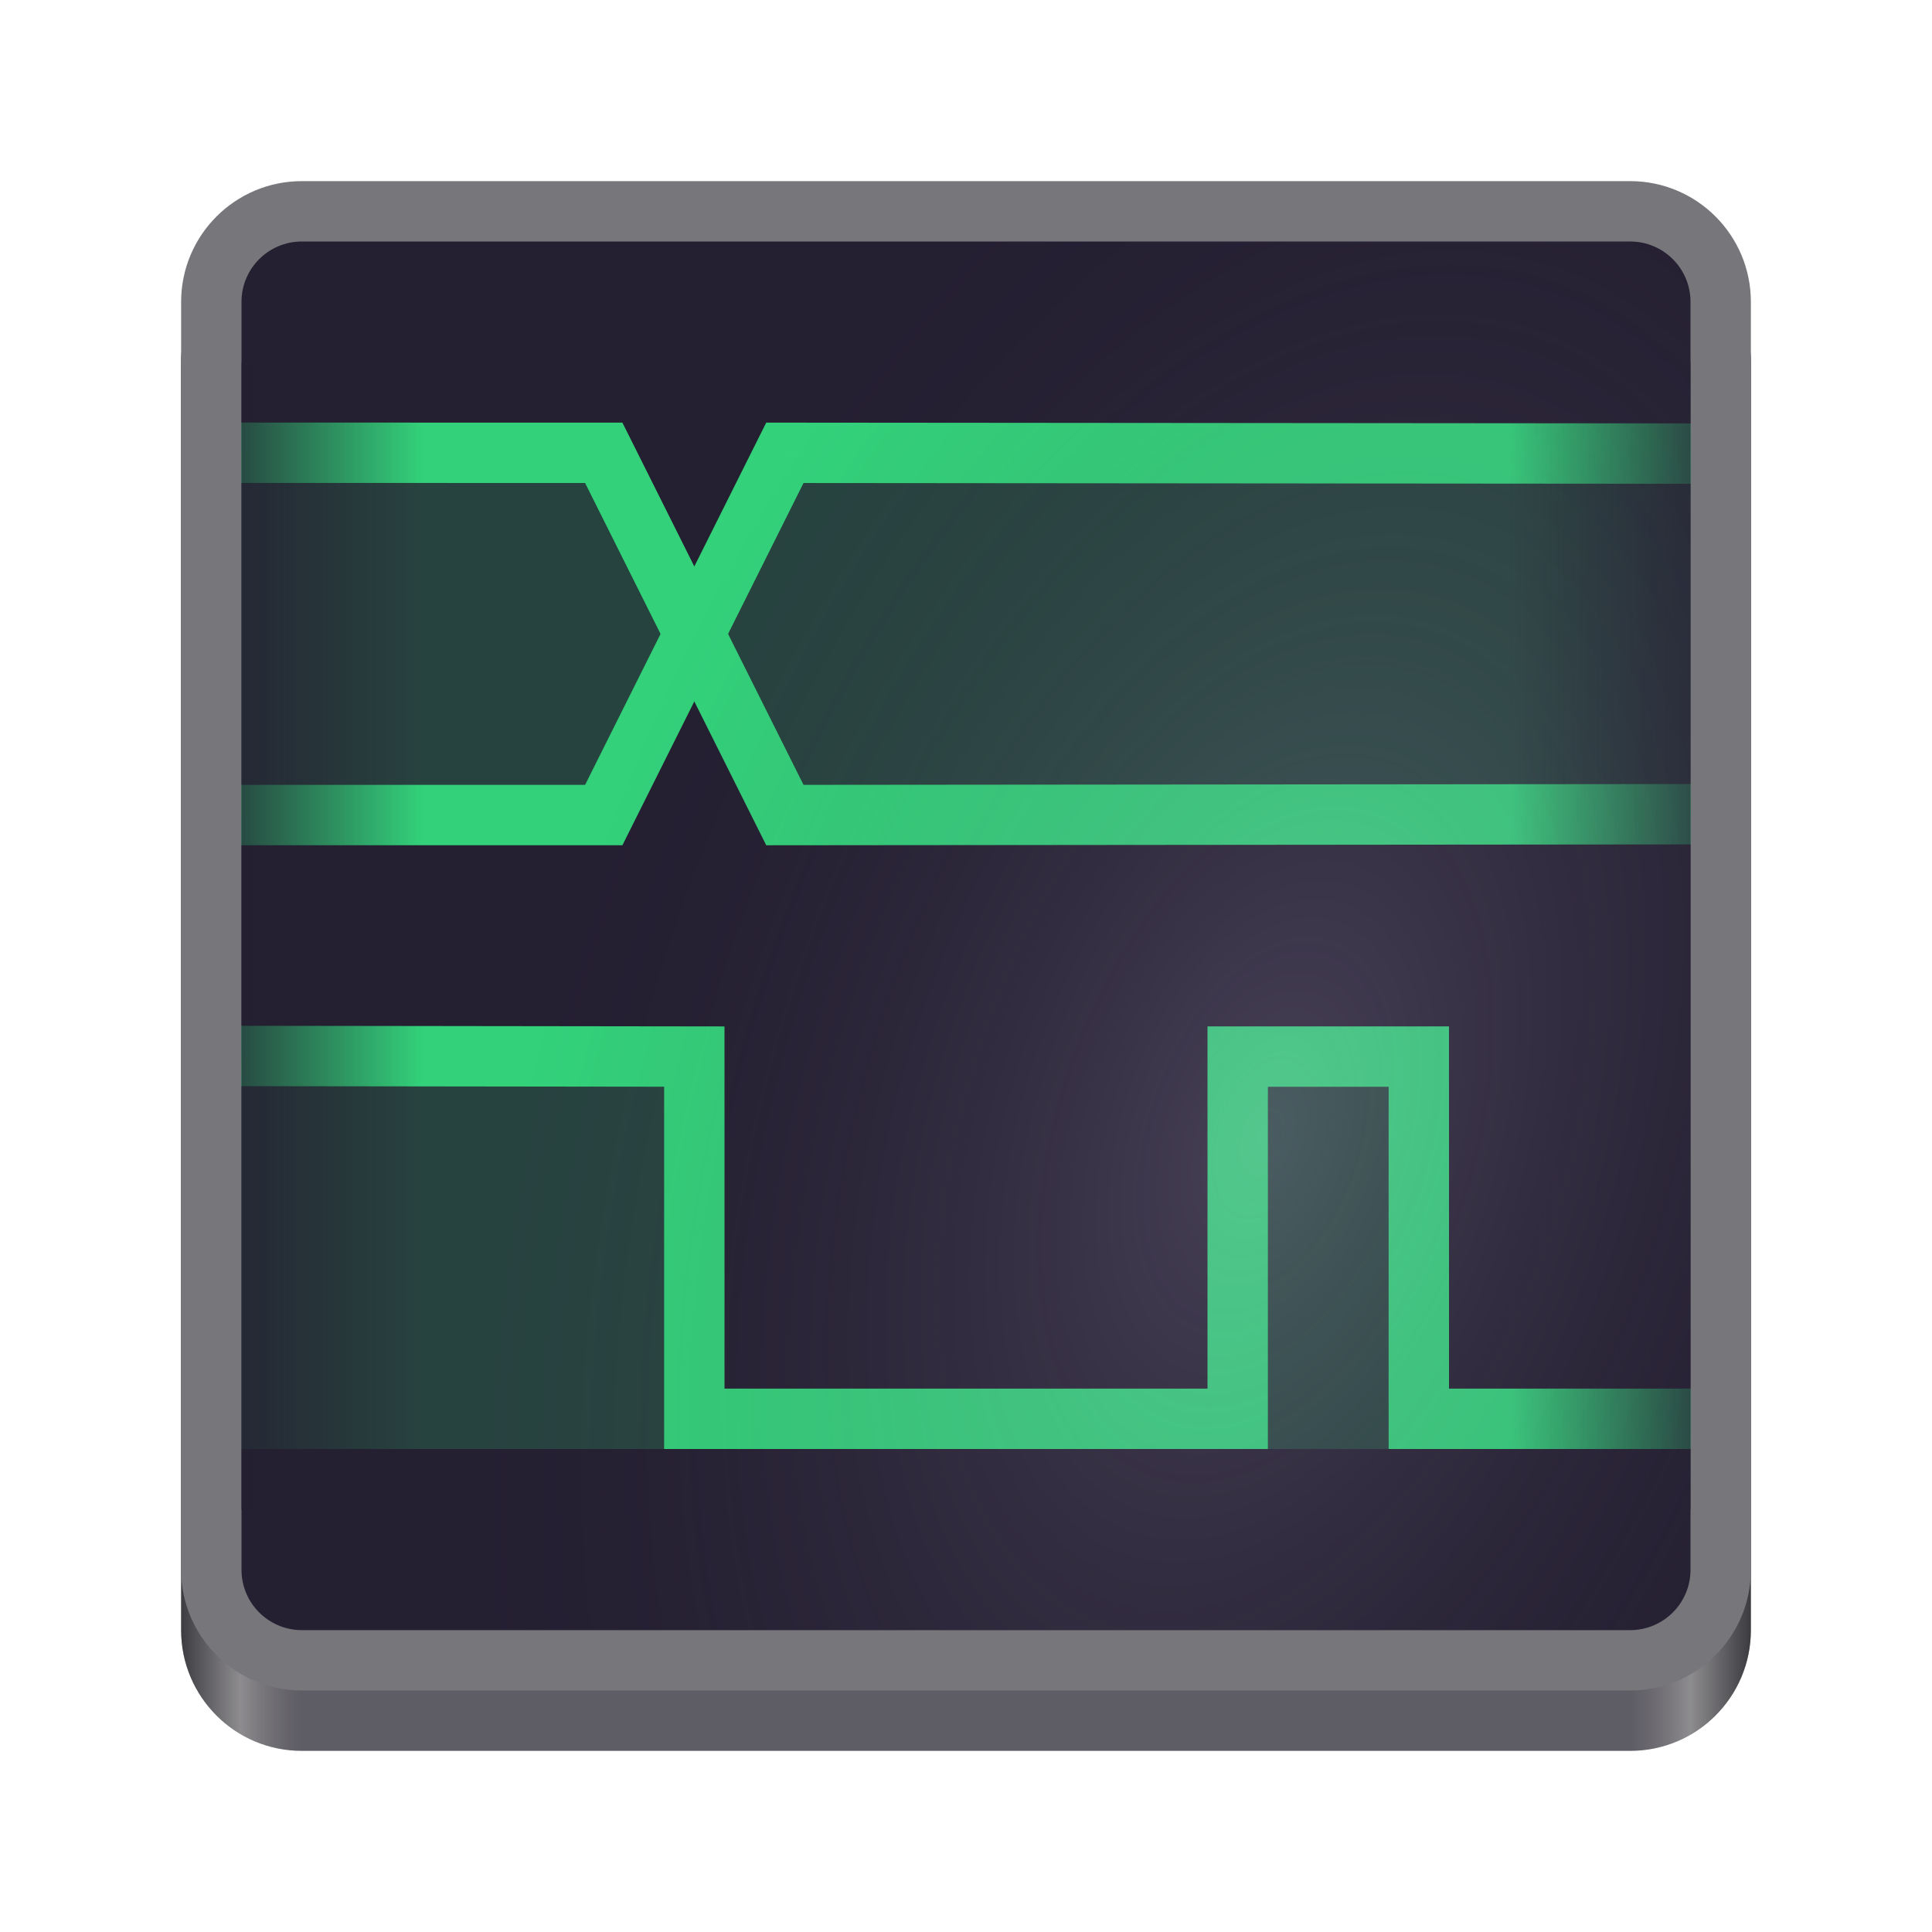<?xml version="1.0" encoding="UTF-8"?>
<svg height="128px" viewBox="0 0 128 128" width="128px" xmlns="http://www.w3.org/2000/svg" xmlns:xlink="http://www.w3.org/1999/xlink">
    <filter id="a" height="100%" width="100%" x="0%" y="0%">
        <feColorMatrix color-interpolation-filters="sRGB" values="0 0 0 0 1 0 0 0 0 1 0 0 0 0 1 0 0 0 1 0"/>
    </filter>
    <mask id="b">
        <g filter="url(#a)">
            <rect fill-opacity="0.483" height="153.6" width="153.6" x="-12.8" y="-12.8"/>
        </g>
    </mask>
    <linearGradient id="c" gradientTransform="matrix(0.232 0 0 0.329 -0.567 279.827)" gradientUnits="userSpaceOnUse" x1="88.596" x2="536.596" y1="-449.394" y2="-449.394">
        <stop offset="0" stop-color="#19191b"/>
        <stop offset="0.038" stop-color="#c0bfbc"/>
        <stop offset="0.077" stop-color="#9a9996" stop-opacity="0"/>
        <stop offset="0.923" stop-color="#9a9996" stop-opacity="0"/>
        <stop offset="0.962" stop-color="#c0bfbc"/>
        <stop offset="1" stop-color="#19191a"/>
    </linearGradient>
    <clipPath id="d">
        <rect height="152" width="192"/>
    </clipPath>
    <mask id="e">
        <g filter="url(#a)">
            <rect fill-opacity="0.2" height="153.6" width="153.6" x="-12.8" y="-12.8"/>
        </g>
    </mask>
    <clipPath id="f">
        <rect height="152" width="192"/>
    </clipPath>
    <mask id="g">
        <g filter="url(#a)">
            <rect fill-opacity="0.2" height="153.6" width="153.6" x="-12.8" y="-12.8"/>
        </g>
    </mask>
    <clipPath id="h">
        <rect height="152" width="192"/>
    </clipPath>
    <linearGradient id="i" gradientUnits="userSpaceOnUse">
        <stop offset="0" stop-color="#241f31" stop-opacity="0.753"/>
        <stop offset="1" stop-color="#241f31" stop-opacity="0"/>
    </linearGradient>
    <linearGradient id="j" gradientTransform="matrix(0.75 0 0 1 280 -172)" x1="-352" x2="-336" xlink:href="#i" y1="228" y2="228"/>
    <mask id="k">
        <g filter="url(#a)">
            <rect fill-opacity="0.2" height="153.6" width="153.6" x="-12.8" y="-12.8"/>
        </g>
    </mask>
    <clipPath id="l">
        <rect height="152" width="192"/>
    </clipPath>
    <mask id="m">
        <g filter="url(#a)">
            <rect fill-opacity="0.2" height="153.6" width="153.6" x="-12.8" y="-12.8"/>
        </g>
    </mask>
    <clipPath id="n">
        <rect height="152" width="192"/>
    </clipPath>
    <linearGradient id="o" gradientTransform="matrix(-0.75 0 0 1 -152 -172)" x1="-352" x2="-336" xlink:href="#i" y1="228" y2="228"/>
    <mask id="p">
        <g filter="url(#a)">
            <rect fill-opacity="0.25" height="153.6" width="153.6" x="-12.8" y="-12.8"/>
        </g>
    </mask>
    <radialGradient id="q" cx="-291.835" cy="256.894" gradientTransform="matrix(0.95 0.317 -0.542 1.625 508.327 -233.593)" gradientUnits="userSpaceOnUse" r="48">
        <stop offset="0" stop-color="#b4a9c9"/>
        <stop offset="1" stop-color="#241f31" stop-opacity="0"/>
    </radialGradient>
    <clipPath id="r">
        <rect height="152" width="192"/>
    </clipPath>
    <path d="m 20 16 h 88 c 4.418 0 8 3.582 8 8 v 84 c 0 4.418 -3.582 8 -8 8 h -88 c -4.418 0 -8 -3.582 -8 -8 v -84 c 0 -4.418 3.582 -8 8 -8 z m 0 0" fill="#5e5c64"/>
    <g mask="url(#b)">
        <g clip-path="url(#d)" transform="matrix(1 0 0 1 -8 -16)">
            <path d="m 28 32 h 88 c 4.418 0 8 3.582 8 8 v 84 c 0 4.418 -3.582 8 -8 8 h -88 c -4.418 0 -8 -3.582 -8 -8 v -84 c 0 -4.418 3.582 -8 8 -8 z m 0 0" fill="url(#c)"/>
        </g>
    </g>
    <path d="m 20 12 h 88 c 4.418 0 8 3.582 8 8 v 84 c 0 4.418 -3.582 8 -8 8 h -88 c -4.418 0 -8 -3.582 -8 -8 v -84 c 0 -4.418 3.582 -8 8 -8 z m 0 0" fill="#77767b"/>
    <path d="m 20 16 h 88 c 2.211 0 4 1.789 4 4 v 84 c 0 2.211 -1.789 4 -4 4 h -88 c -2.211 0 -4 -1.789 -4 -4 v -84 c 0 -2.211 1.789 -4 4 -4 z m 0 0" fill="#241f31"/>
    <g mask="url(#e)">
        <g clip-path="url(#f)" transform="matrix(1 0 0 1 -8 -16)">
            <path d="m 24 46 h 24 l 6 12 l -6 12 h -24 z m 0 0" fill="#33d17a"/>
        </g>
    </g>
    <g mask="url(#g)">
        <g clip-path="url(#h)" transform="matrix(1 0 0 1 -8 -16)">
            <path d="m 24 86 h 30 v 26 h -30 z m 0 0" fill="#33d17a"/>
        </g>
    </g>
    <g fill="none" stroke="#33d17a" stroke-width="4">
        <path d="m 16 29.996 l 24 0.004 l 12 24 l 60 -0.055"/>
        <path d="m 16 54 h 24 l 12 -24 l 60 0.051"/>
        <path d="m 16 69.961 l 30 0.039 v 24 h 36 v -24 h 12 v 24 h 18"/>
    </g>
    <path d="m 16 24 h 12 v 76 h -12 z m 0 0" fill="url(#j)"/>
    <g mask="url(#k)">
        <g clip-path="url(#l)" transform="matrix(1 0 0 1 -8 -16)">
            <path d="m 90 86 h 12 v 26 h -12 z m 0 0" fill="#33d17a"/>
        </g>
    </g>
    <g mask="url(#m)">
        <g clip-path="url(#n)" transform="matrix(1 0 0 1 -8 -16)">
            <path d="m 120 46 h -60 l -6 12 l 6 12 h 60 z m 0 0" fill="#33d17a"/>
        </g>
    </g>
    <path d="m 112 24 h -12 v 76 h 12 z m 0 0" fill="url(#o)"/>
    <g mask="url(#p)">
        <g clip-path="url(#r)" transform="matrix(1 0 0 1 -8 -16)">
            <path d="m 28 32 h 88 c 2.211 0 4 1.789 4 4 v 84 c 0 2.211 -1.789 4 -4 4 h -88 c -2.211 0 -4 -1.789 -4 -4 v -84 c 0 -2.211 1.789 -4 4 -4 z m 0 0" fill="url(#q)"/>
        </g>
    </g>
</svg>
